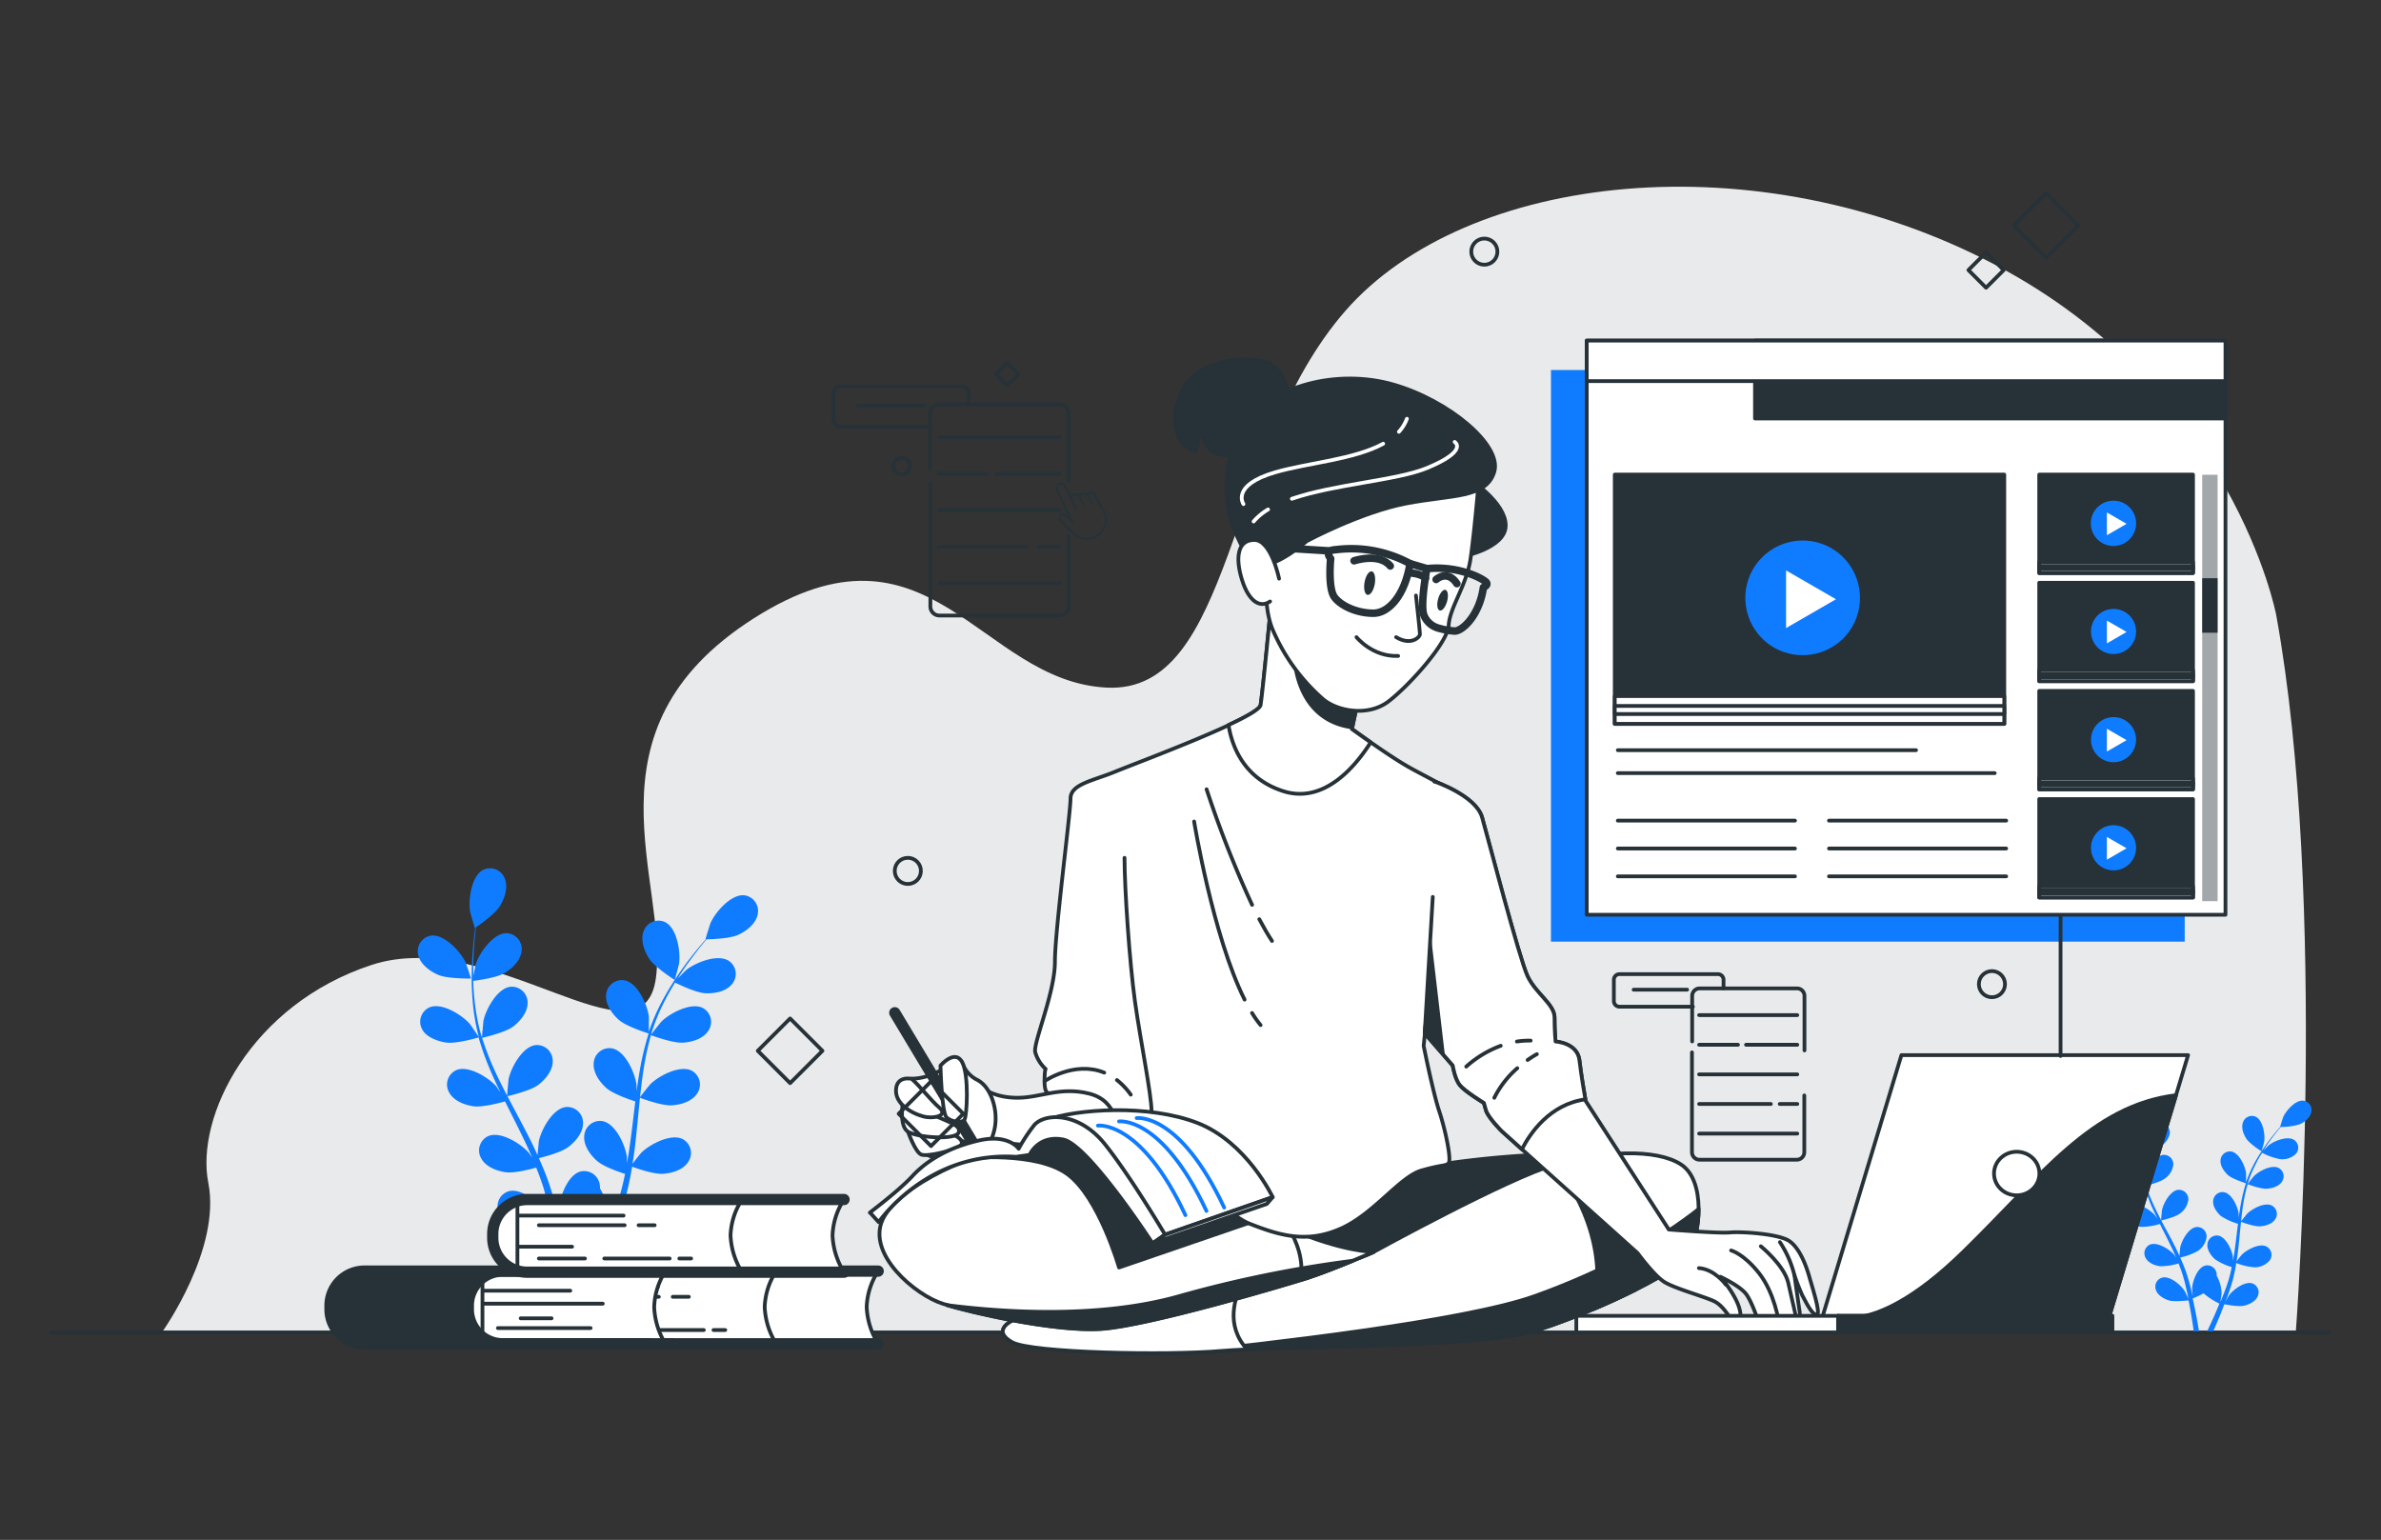 <svg id="Layer_1" data-name="Layer 1" xmlns="http://www.w3.org/2000/svg" viewBox="0 0 633.66 409.82"><rect x="0" y="0" width="633.66" height="409.82" fill="#333333" stroke="none"/><defs><style>.cls-1{fill:#e9eaeb;}.cls-10,.cls-11,.cls-12,.cls-2,.cls-8{fill:none;}.cls-11,.cls-2,.cls-5,.cls-6,.cls-8,.cls-9{stroke:#263238;}.cls-10,.cls-11,.cls-12,.cls-2,.cls-5,.cls-6,.cls-8,.cls-9{stroke-linecap:round;stroke-linejoin:round;}.cls-3{fill:#0f7cff;}.cls-4{fill:#f0ae00;}.cls-5,.cls-7{fill:#263238;}.cls-13,.cls-6,.cls-9{fill:#fff;}.cls-8,.cls-9{stroke-width:2px;}.cls-10{stroke:#fff;}.cls-11{stroke-width:3px;}.cls-12{stroke:#0f7cff;}.cls-14{fill:#a2a7a9;}</style></defs><title>drawing-bw-3-blue</title><path class="cls-1" d="M605.76,163.62S594.45,103.88,531,70.49s-140.84-24.6-173,12.3S328.43,184.71,294.52,183s-46.94-48.32-93.89-18.45-22.6,70.29-26.08,95.77-43.47-14.06-75.64-3.52-46.94,40.42-43.47,58-12.17,39.53-12.17,39.53H611S619.67,240.06,605.76,163.62Z"/><line class="cls-2" x1="13.69" y1="354.61" x2="619.97" y2="354.61"/><path class="cls-3" d="M116.58,259.43c2.55,1.11,8.77,1,8.78,1s-1.34-4.08-1.46-4.33c-1.36-2.85-5.68-7.57-9.2-7.1a4.21,4.21,0,0,0-3.37,5.26C111.92,256.67,114.41,258.48,116.58,259.43Z"/><path class="cls-3" d="M118.73,277.46c2.64.39,8.2-1.23,8.64-1.36a75.3,75.3,0,0,0,3.37,9.33c.76,1.77,1.59,3.53,2.44,5.28-.51-.74-1-1.4-1-1.49-2.07-2.39-7.49-5.8-10.75-4.42a4.21,4.21,0,0,0-1.86,6c1.2,2.19,4.09,3.28,6.43,3.62s7.14-.94,8.4-1.29l1,2c1.61,3.2,3.23,6.39,4.72,9.57.53,1.12,1,2.24,1.49,3.36-.45-.66-.84-1.21-.9-1.29-2.08-2.39-7.49-5.8-10.75-4.42a4.2,4.2,0,0,0-1.86,6c1.2,2.19,4.09,3.28,6.43,3.62s6.68-.81,8.17-1.23c.46,1.17.92,2.33,1.31,3.48.25.79.55,1.53.76,2.34s.44,1.58.65,2.36c.37,1.51.75,3.07,1.07,4.56.23,1,.43,2,.63,3-.51-1.12-1.56-3.3-1.66-3.47-1.69-2.68-6.52-6.87-10-6a4.19,4.19,0,0,0-2.74,5.61c.86,2.35,3.55,3.86,5.81,4.55,2.49.76,8,.07,8.69,0,.33,1.64.64,3.25.9,4.77.6,3.35,1,6.36,1.38,8.91h2.33c-.41-2.64-.94-5.77-1.64-9.3-.33-1.67-.71-3.45-1.13-5.28A46.85,46.85,0,0,0,153.9,324c1.82,2,6.47,4.27,7.07,4.56-.63,1.56-1.26,3.06-1.88,4.48-1.28,3-2.51,5.58-3.59,7.82H158c.93-2.06,1.95-4.41,3-7,.65-1.57,1.31-3.27,2-5,.67.14,6.13,1.24,8.68.67,2.3-.52,5.1-1.83,6.13-4.11a4.19,4.19,0,0,0-2.32-5.8c-3.36-1.13-8.49,2.69-10.37,5.24-.11.15-1.13,1.91-1.76,3,.27-.72.54-1.41.8-2.15.54-1.47,1-2.94,1.57-4.53.23-.77.46-1.55.7-2.34s.42-1.64.63-2.46c.46-1.92.83-3.89,1.16-5.88,1.28.47,5.85,2.06,8.23,1.89s5.32-1,6.68-3.13a4.2,4.2,0,0,0-1.41-6.09c-3.15-1.62-8.8,1.38-11.05,3.61-.14.14-1.57,1.92-2.34,2.92.19-1.2.39-2.39.54-3.61.43-3.52.77-7.09,1.11-10.66.11-1.09.23-2.17.34-3.26.46.17,5.86,2.18,8.51,2,2.36-.16,5.32-1,6.69-3.13a4.19,4.19,0,0,0-1.41-6.08c-3.16-1.63-8.81,1.37-11.05,3.6-.17.17-2.23,2.74-2.72,3.42.26-2.4.53-4.78.9-7.12a74.75,74.75,0,0,1,2-9.37c.21.08,5.84,2.2,8.56,2,2.36-.16,5.32-1,6.68-3.13a4.2,4.2,0,0,0-1.41-6.09c-3.15-1.62-8.8,1.38-11.05,3.61-.17.18-2.38,2.94-2.75,3.47.06-.17.09-.37.15-.54a53.39,53.39,0,0,1,3.71-8.87c.8-1.58,1.66-3,2.53-4.44,1,.5,5.64,2.75,8.1,2.84s5.4-.44,7-2.37a4.2,4.2,0,0,0-.73-6.21c-3-2-8.9.4-11.38,2.37-.13.11-1.38,1.35-2.28,2.27.4-.63.81-1.28,1.2-1.88,1.49-2.23,3-4.19,4.32-5.91.77-1,1.49-1.83,2.16-2.63,1.25,0,6.27-.18,8.46-1.21s4.59-2.88,5.11-5.33a4.2,4.2,0,0,0-3.51-5.17c-3.53-.38-7.72,4.46-9,7.35-.12.25-1.41,4.36-1.34,4.36h.07c-.67.76-1.37,1.58-2.13,2.49-1.38,1.69-2.92,3.62-4.46,5.83a76.36,76.36,0,0,0-4.62,7.37,54,54,0,0,0-3.95,8.9s0,.07,0,.11c0-1,0-3.95,0-4.17-.41-3.14-3-9-6.53-9.62a4.2,4.2,0,0,0-4.84,3.95c-.21,2.5,1.6,5,3.37,6.57,2,1.78,7.51,3.5,7.95,3.64a74.8,74.8,0,0,0-2.33,9.63c-.34,1.9-.62,3.82-.88,5.75,0-.9,0-1.7-.05-1.81-.41-3.14-3-9-6.53-9.62a4.2,4.2,0,0,0-4.84,4c-.2,2.49,1.61,5,3.37,6.57s6.47,3.16,7.71,3.56c-.09.74-.19,1.48-.27,2.22-.43,3.56-.84,7.11-1.35,10.59-.17,1.22-.4,2.42-.61,3.62,0-.8,0-1.47,0-1.57-.4-3.14-3-9-6.52-9.62a4.21,4.21,0,0,0-4.85,4c-.2,2.5,1.61,5,3.38,6.57s6,3,7.49,3.49c-.26,1.22-.52,2.44-.83,3.62-.22.79-.39,1.58-.66,2.36s-.5,1.57-.75,2.33c-.53,1.47-1.08,3-1.63,4.4-.38,1-.76,1.92-1.14,2.86.19-1.21.52-3.6.52-3.81a16.32,16.32,0,0,0-2.18-7.92,4.74,4.74,0,0,0-.06-.93,4.19,4.19,0,0,0-5.13-3.56c-3.43.91-5.61,6.93-5.77,10.09,0,.18.12,2.22.21,3.5-.17-.74-.33-1.47-.52-2.23-.36-1.52-.76-3-1.19-4.64-.23-.77-.47-1.55-.71-2.34s-.55-1.6-.82-2.4c-.68-1.86-1.46-3.7-2.28-5.54,1.32-.32,6-1.52,7.9-3s3.87-3.8,3.85-6.3a4.19,4.19,0,0,0-4.53-4.3c-3.53.38-6.59,6-7.23,9.1,0,.19-.25,2.47-.34,3.72-.5-1.1-1-2.2-1.54-3.3-1.58-3.18-3.27-6.34-4.95-9.5l-1.52-2.91c.47-.11,6.09-1.41,8.2-3,1.87-1.43,3.87-3.79,3.85-6.3a4.2,4.2,0,0,0-4.54-4.29c-3.52.38-6.58,6-7.22,9.1,0,.23-.35,3.51-.38,4.35-1.11-2.14-2.2-4.28-3.19-6.44a75.77,75.77,0,0,1-3.46-8.94c.22-.05,6.09-1.38,8.25-3,1.88-1.44,3.87-3.79,3.85-6.3a4.21,4.21,0,0,0-4.54-4.3c-3.52.39-6.58,6-7.22,9.11,0,.24-.37,3.77-.38,4.41,0-.18-.13-.36-.18-.53a54.34,54.34,0,0,1-1.8-9.44c-.2-1.76-.29-3.46-.34-5.11,1.12-.14,6.22-.82,8.33-2.09s4.26-3.35,4.52-5.84a4.2,4.2,0,0,0-4-4.77c-3.55,0-7.21,5.24-8.19,8.25,0,.17-.41,1.89-.65,3.15,0-.74,0-1.51,0-2.23,0-2.68.17-5.14.34-7.31.11-1.24.23-2.35.35-3.39,1-.71,5.13-3.6,6.39-5.67s2.24-4.94,1.32-7.27a4.19,4.19,0,0,0-5.78-2.37c-3.15,1.63-4,8-3.46,11.09,0,.27,1.24,4.41,1.29,4.38l.06,0c-.14,1-.27,2.07-.4,3.25-.21,2.17-.44,4.63-.5,7.32a74.12,74.12,0,0,0,.21,8.7,54.38,54.38,0,0,0,1.61,9.6l0,.11c-.55-.88-2.2-3.27-2.34-3.44-2.08-2.4-7.49-5.81-10.75-4.42a4.19,4.19,0,0,0-1.86,6C113.5,276,116.39,277.12,118.73,277.46Z"/><path class="cls-3" d="M179.56,260.8c.05,0,1.13-4.14,1.17-4.41.43-3.14-.57-9.46-3.76-11a4.19,4.19,0,0,0-5.71,2.53c-.86,2.35.23,5.24,1.51,7.22C174.28,257.47,179.55,260.79,179.56,260.8Z"/><path class="cls-4" d="M564.22,305.6c1.52.67,5.24.58,5.24.58s-.8-2.43-.87-2.58c-.81-1.71-3.4-4.53-5.5-4.25a2.51,2.51,0,0,0-2,3.15C561.42,304,562.92,305,564.22,305.6Z"/><path class="cls-3" d="M565.5,316.39c1.58.23,4.9-.74,5.17-.81a43.86,43.86,0,0,0,2,5.57c.46,1.06,1,2.11,1.46,3.16l-.62-.89c-1.24-1.43-4.48-3.47-6.43-2.64a2.51,2.51,0,0,0-1.11,3.57,5.24,5.24,0,0,0,3.85,2.16,16.61,16.61,0,0,0,5-.77l.59,1.2c1,1.92,1.93,3.83,2.83,5.73.31.67.6,1.34.88,2-.27-.4-.5-.73-.54-.77-1.24-1.44-4.47-3.48-6.43-2.65a2.52,2.52,0,0,0-1.11,3.57c.72,1.31,2.45,2,3.85,2.17a16.22,16.22,0,0,0,4.89-.74c.27.7.55,1.39.78,2.08.15.47.33.92.45,1.4s.27.95.4,1.41c.21.91.44,1.84.63,2.73.14.62.26,1.21.38,1.81-.31-.67-.93-2-1-2.08-1-1.6-3.9-4.11-6-3.58a2.51,2.51,0,0,0-1.64,3.35c.51,1.41,2.12,2.31,3.47,2.73s4.79,0,5.2,0c.2,1,.39,2,.54,2.86.36,2,.62,3.8.83,5.32h1.39c-.24-1.57-.56-3.45-1-5.55-.2-1-.43-2.07-.67-3.16a28.58,28.58,0,0,0,2.9-1.37,18.31,18.31,0,0,0,4.22,2.73c-.37.93-.75,1.83-1.12,2.68-.77,1.77-1.5,3.34-2.15,4.67H589c.55-1.23,1.16-2.63,1.8-4.18.39-.95.78-2,1.18-3,.4.08,3.66.74,5.19.4,1.37-.31,3.05-1.09,3.66-2.46a2.51,2.51,0,0,0-1.38-3.47c-2-.67-5.08,1.61-6.21,3.14-.06.09-.67,1.14-1,1.82l.48-1.29c.32-.88.62-1.76.94-2.71l.42-1.4c.15-.47.25-1,.38-1.47.27-1.15.49-2.33.69-3.52a16.36,16.36,0,0,0,4.92,1.14,5.25,5.25,0,0,0,4-1.88,2.51,2.51,0,0,0-.85-3.64c-1.88-1-5.26.82-6.6,2.16-.09.08-.94,1.15-1.4,1.75.11-.72.23-1.44.32-2.16.26-2.11.46-4.25.66-6.38l.21-1.95c.27.1,3.5,1.3,5.08,1.19,1.42-.1,3.19-.61,4-1.87a2.51,2.51,0,0,0-.84-3.64c-1.89-1-5.27.82-6.61,2.16-.1.1-1.33,1.64-1.62,2,.15-1.43.31-2.86.53-4.26a43.07,43.07,0,0,1,1.23-5.6c.12.05,3.49,1.32,5.11,1.2,1.41-.1,3.19-.61,4-1.87a2.51,2.51,0,0,0-.84-3.64c-1.89-1-5.27.82-6.61,2.16-.1.1-1.43,1.76-1.64,2.07,0-.1.05-.22.08-.32a32.17,32.17,0,0,1,2.22-5.3c.48-1,1-1.82,1.51-2.66a17.13,17.13,0,0,0,4.85,1.7A5.23,5.23,0,0,0,611,307.1a2.5,2.5,0,0,0-.44-3.71c-1.77-1.18-5.32.23-6.8,1.42-.08.06-.83.8-1.37,1.35.24-.37.48-.77.72-1.12.89-1.34,1.78-2.51,2.59-3.54.46-.58.88-1.09,1.29-1.57a17.22,17.22,0,0,0,5.06-.72c1.28-.61,2.74-1.73,3.05-3.19a2.5,2.5,0,0,0-2.1-3.09c-2.11-.23-4.61,2.66-5.38,4.39-.07.15-.84,2.61-.8,2.61h0c-.4.45-.82.94-1.27,1.49-.83,1-1.75,2.16-2.67,3.49a45.26,45.26,0,0,0-2.77,4.4,33.55,33.55,0,0,0-2.36,5.32s0,.05,0,.07c0-.62,0-2.36,0-2.49-.25-1.88-1.82-5.37-3.91-5.75a2.51,2.51,0,0,0-2.89,2.36c-.12,1.49,1,3,2,3.93s4.5,2.09,4.76,2.17a45.7,45.7,0,0,0-1.4,5.76c-.2,1.14-.37,2.29-.52,3.44,0-.54,0-1,0-1.08-.24-1.88-1.82-5.37-3.9-5.75a2.5,2.5,0,0,0-2.9,2.36c-.12,1.49,1,3,2,3.93a16.59,16.59,0,0,0,4.61,2.12c-.05.45-.11.89-.17,1.33-.25,2.13-.5,4.26-.8,6.34-.11.73-.24,1.44-.37,2.16,0-.47,0-.88,0-.94-.25-1.88-1.82-5.36-3.91-5.75a2.51,2.51,0,0,0-2.89,2.36c-.13,1.49,1,3,2,3.93a16.24,16.24,0,0,0,4.48,2.09c-.15.73-.31,1.46-.49,2.16-.14.48-.23.95-.4,1.42l-.45,1.39c-.32.88-.64,1.78-1,2.63-.23.59-.45,1.15-.68,1.71.11-.73.31-2.15.31-2.28a9.76,9.76,0,0,0-1.31-4.74,2.54,2.54,0,0,0,0-.55,2.5,2.5,0,0,0-3.07-2.13c-2.05.54-3.35,4.14-3.45,6,0,.11.07,1.33.13,2.1-.11-.45-.2-.88-.31-1.34-.22-.9-.46-1.8-.71-2.77-.14-.46-.29-.93-.43-1.4s-.33-1-.49-1.44c-.41-1.11-.87-2.21-1.37-3.31a16.6,16.6,0,0,0,4.73-1.77,5.25,5.25,0,0,0,2.3-3.77,2.5,2.5,0,0,0-2.71-2.57c-2.11.23-3.94,3.59-4.32,5.44,0,.12-.15,1.48-.2,2.23-.3-.66-.6-1.32-.93-2-.94-1.9-1.95-3.79-3-5.68-.3-.58-.6-1.16-.91-1.74.29-.07,3.64-.84,4.91-1.81a5.25,5.25,0,0,0,2.3-3.77,2.5,2.5,0,0,0-2.71-2.57c-2.11.23-3.94,3.59-4.32,5.44,0,.14-.21,2.1-.23,2.6-.66-1.27-1.31-2.56-1.9-3.84a43.6,43.6,0,0,1-2.07-5.35c.13,0,3.63-.83,4.93-1.82a5.25,5.25,0,0,0,2.3-3.77,2.51,2.51,0,0,0-2.71-2.57c-2.11.23-3.94,3.59-4.32,5.45,0,.14-.22,2.25-.23,2.63,0-.1-.08-.21-.11-.31a32,32,0,0,1-1.07-5.65c-.12-1-.18-2.07-.21-3,.67-.09,3.72-.49,5-1.26a5.24,5.24,0,0,0,2.71-3.49,2.51,2.51,0,0,0-2.42-2.85c-2.12,0-4.31,3.13-4.89,4.93,0,.1-.24,1.13-.39,1.89,0-.45,0-.91,0-1.33,0-1.61.11-3.08.21-4.38.06-.74.13-1.4.2-2a16.68,16.68,0,0,0,3.83-3.39c.73-1.21,1.34-2.95.79-4.34a2.51,2.51,0,0,0-3.46-1.42c-1.88,1-2.38,4.76-2.07,6.63,0,.16.74,2.64.77,2.62l0,0c-.08.6-.17,1.25-.24,2-.13,1.3-.26,2.77-.3,4.38a46.32,46.32,0,0,0,.12,5.2,32.65,32.65,0,0,0,1,5.74.14.14,0,0,0,0,.07c-.34-.52-1.32-2-1.41-2.06-1.24-1.43-4.47-3.47-6.43-2.64a2.51,2.51,0,0,0-1.11,3.56C562.37,315.53,564.1,316.18,565.5,316.39Z"/><path class="cls-3" d="M601.88,306.42s.68-2.47.7-2.64c.26-1.87-.34-5.65-2.25-6.57a2.5,2.5,0,0,0-3.41,1.51c-.52,1.41.13,3.13.9,4.32C598.72,304.44,601.88,306.42,601.88,306.42Z"/><path class="cls-5" d="M385.51,309.57a256.72,256.72,0,0,1,30.17-2.47c15.6-.25,20.71.77,24.55,2s7.26,12,2.23,22.26S419.77,350.07,395.73,348s-41.17-6.9-50.38-13.81-1-10.74,9.21-16.37S378.62,309.22,385.51,309.57Z"/><path class="cls-6" d="M365.56,333.19s35.8-19.69,48.33-23.27,26.85-4.35,33.5,0,5.11,18.41,2.05,23.78-27.88,16.62-41.69,20.71-67.77,3.84-82.6,5.12-50.64.51-55.75-2.3-2-5.89,5.37-7.68,32-1.79,43.47-5.11S357.12,337.53,365.56,333.19Z"/><path class="cls-5" d="M449.44,333.7c1.49-2.62,2.62-7.3,2.62-11.92-9.27,7.35-23.71,16.05-43.67,23.18-18.93,6.76-72.53,12.81-94.69,15.1,4.4-.09,8.38-.27,11.45-.53,14.83-1.28,68.79-1,82.6-5.12S446.37,339.07,449.44,333.7Z"/><path class="cls-5" d="M424.13,348.37c3.8-1.61,7.59-3.36,11.06-5.1.76-3.76,1.66-14.81-6.43-36.11a77.87,77.87,0,0,0-14.87,2.76S429.05,327.26,424.13,348.37Z"/><path class="cls-6" d="M330.55,341.64c-4.81,1-9.15,1.89-12.31,2.8-11.5,3.32-36.05,3.32-43.47,5.11s-10.49,4.86-5.37,7.68,40.92,3.58,55.75,2.3c1.75-.15,4.05-.28,6.76-.4C326,352.7,328.69,345.19,330.55,341.64Z"/><path class="cls-6" d="M307.25,301s-23.27,2.82-35,3.84-33,10.49-37.33,19.69S243.57,344.7,251,347s29.66,7.41,41.94,6.65,48.59-11.51,55-13.56,17.65-6.9,17.65-6.9-10.75,0-28.9-9.21S315.69,305.31,307.25,301Z"/><path class="cls-5" d="M257.29,308.27s18.35-1.91,26.76,4.21,13.76,24.85,13.76,24.85L336.66,324s-2.91-3.09-10.18-11.89S297.81,298.33,285.19,301,257.29,308.27,257.29,308.27Z"/><path class="cls-6" d="M346.07,340.67l1.84-.58c6.39-2,17.65-6.9,17.65-6.9s-8.25,0-22.51-6.2C345.08,330.41,347.11,335.4,346.07,340.67Z"/><path class="cls-5" d="M359.91,335.55A318.81,318.81,0,0,0,313.67,345c-22.11,6.25-48.77,4-61.69,2.34,8.24,2.41,29.18,7.08,41,6.35,12.27-.77,48.59-11.51,55-13.56C351.34,339,356.17,337.09,359.91,335.55Z"/><path class="cls-6" d="M384.13,226.64l-5.25,51.69s2.49,12.44,4.15,17.42,3.31,13,2.48,13.82-1.38.28-7.18,1.93S365.61,323.11,356.77,327s-16,1.94-24.33-1.38-23.77-23.49-27.09-24.05-13.26-2.21-17.41-3.59-9.12-7.19-9.12-7.19-.83,0-.83-3,.28-3.31.28-3.31A9.59,9.59,0,0,1,275.5,280c-.55-2.48,5.25-15.75,5.25-24.05s4.15-39.52,4.15-43.39,5.8-4.7,11.88-7.19,38.15-14.37,38.7-17.69,2.77-26.54,2.77-26.54,17.2,18.4,19.35,19.91a18.29,18.29,0,0,1,4.14,3.87L359.81,194s8.29,6.08,13.82,9.4,13,6.35,13.27,8.56"/><path class="cls-2" d="M297.25,287.44a18.69,18.69,0,0,1,3.68,3.89"/><path class="cls-2" d="M278,287.73s7.94-5.51,15.88-2.26"/><path class="cls-6" d="M364.78,197.58c-2.83-2-5-3.55-5-3.55l1.93-9.12A18.29,18.29,0,0,0,357.6,181c-2.15-1.51-19.35-19.91-19.35-19.91s-2.21,23.22-2.77,26.54c-.18,1.08-3.68,3.06-8.53,5.32.85,5.34,3.88,14.23,14.61,17.62S360.58,204.19,364.78,197.58Z"/><path class="cls-7" d="M359.89,194.09l-.08-.06,1.93-9.12A18.29,18.29,0,0,0,357.6,181c-1.22-.86-7.3-7.16-12.32-12.44L344,174.65S344,192,359.89,194.09Z"/><path class="cls-5" d="M342.51,104.11s-.79-6.6-6.07-7.92-17.42-.53-21.65,7.39-1.05,14,.53,15a18.2,18.2,0,0,0,2.91,1.58l1.32-6.6s.52,5.81,4.22,7.13,11.35,0,11.35,0S341.72,116,342.51,104.11Z"/><path class="cls-5" d="M391.32,127.69s9.4,6.08,9.4,12.16-11.61,8.29-11.61,8.29Z"/><path class="cls-6" d="M393.46,128.92s-1.06,12.67-2.11,19.8-5.54,12.93-5.81,17.69-10.82,16.36-16.1,20.32-13.2,2.64-17.16-.52a51.3,51.3,0,0,1-13.73-19c-3.16-8.18-.79-20.06,0-23.76s20.59-18.21,35.64-18.21S393.46,128.92,393.46,128.92Z"/><path class="cls-2" d="M376.83,158.49s1.06,9.5,1.06,10.29-2.38,3.17-6.34.79"/><path class="cls-2" d="M361,169.57s4.22,5.28,11.09,5"/><path class="cls-8" d="M375.25,150a32.73,32.73,0,0,0-19.8-3.7s-3.17,0-1.32,2.38c0,0-.79,7.92,1.05,10.3s6.08,4.22,10.3,4.22S373.93,158.22,375.25,150Z"/><line class="cls-9" x1="353.86" y1="146.61" x2="336.71" y2="145.55"/><path class="cls-8" d="M375.25,150l4.48,1.32s-1.84,9.77-.79,12.41h0a5.81,5.81,0,0,0,3.95,3.46,21,21,0,0,0,4.24.76c2.11,0,6.59-4.22,7.65-11.61,0,0,1.32-.53.79-1.32s-6.91-4.49-15.62-3.7"/><path class="cls-8" d="M375,152.42s3.37.22,4.37,1.49"/><path class="cls-7" d="M365.87,155.43c-.31,1.73-1.16,3-1.92,2.89s-1.11-1.64-.8-3.37,1.16-3,1.91-2.89S366.17,153.7,365.87,155.43Z"/><ellipse class="cls-7" cx="383.92" cy="159.74" rx="2.85" ry="1.24" transform="translate(127.28 486.91) rotate(-74.48)"/><path class="cls-8" d="M360.36,149.25S367,147,370,150.63"/><path class="cls-8" d="M382.2,154.22s3-2.76,5.53,1.11"/><path class="cls-5" d="M347.79,144s14.26-7.66,26.4-10,21.38-1.32,23.49-8.45-12.14-19-26.92-23.23-32.47.26-39.6,10.82-4.75,23.23-2.64,28,3.7,8.45,7.66,9S347.79,144,347.79,144Z"/><path class="cls-10" d="M337.47,135.59a15.47,15.47,0,0,0-3.84,3.19"/><path class="cls-10" d="M387.13,117.61s3.84,2.31-7.32,6.93c-8.1,3.35-24.52,4.27-36,8.2"/><path class="cls-10" d="M372.3,114.91a10.62,10.62,0,0,0,2.12-3.46"/><path class="cls-10" d="M330.93,134.16s-3.46-5,8.47-8.47c8.61-2.5,21-3.39,28.71-7.6"/><path class="cls-6" d="M340.4,154s-2.09-10.3-6.59-10.3-5.09,4.76-3.29,10.56,4.79,7.66,7.49,5.81"/><path class="cls-2" d="M305.35,301.55s1.11-1.38,1.11-5.8-3-19.07-4.42-29.3-2.77-29.85-2.77-38.15"/><path class="cls-2" d="M333.21,269.6a27.83,27.83,0,0,0,2.27,3.21"/><path class="cls-2" d="M317.79,218.63s5,30.55,13.44,47.41"/><path class="cls-2" d="M335.14,244.63c1.12,2.11,2.25,4.08,3.38,5.79"/><path class="cls-2" d="M321.11,210.06a286.41,286.41,0,0,0,12.11,30.75"/><path class="cls-6" d="M261.68,289.67s3,2.49,9.12,2.49,11.34-3.05,19.07-1.11,7.74,9.67,6.91,11.89-8.29,3.59-15.2,2.76-21-2.21-21-2.21S262.79,295.47,261.68,289.67Z"/><path class="cls-6" d="M256,282.64a8.09,8.09,0,0,0,4.16,4.8c3.52,1.92,4.8,7,4.8,9.91a13.14,13.14,0,0,1-.64,4.48s-1,3.84-4.16,4.48-5.12,2.56-8.95-1.28S242,289,242,289l.64-1.92a14.8,14.8,0,0,0,5.76-1.28C250.93,284.56,256,282.64,256,282.64Z"/><line class="cls-11" x1="238.13" y1="269.53" x2="260.2" y2="306.31"/><path class="cls-6" d="M244.85,306a10.45,10.45,0,0,0,7,2.56c4.47,0,8.95-2.88,6.71-3.84s-3.84-1.92-5.44-1.28S244.85,306,244.85,306Z"/><path class="cls-6" d="M241.65,301.19s1.92,5.44,3.52,6.08,8.31-1,10.23-2.24-1.28-3.52-4.15-3.52S241.65,301.19,241.65,301.19Z"/><path class="cls-6" d="M240.37,292.88s-1.28,6.71,1.28,8.31,12.47,2.24,13.43.32-2.56-2.88-6.07-4.48S240.37,292.88,240.37,292.88Z"/><path class="cls-6" d="M250.29,283.6s.32,12.48,1.6,13.75,4.15,1.6,4.79.64,1.28-11.83-.64-15.35S250.29,283.6,250.29,283.6Z"/><path class="cls-6" d="M242.61,287.12s-4.16-1-4.16,3.2,5.76,6.71,8.32,7,5.44-.64,3.2-2.55S244.53,288.72,242.61,287.12Z"/><path class="cls-5" d="M274,307.36l17.9-2.56s-2.3-3.32-8.18-3.32-9.46,2.81-10.23,3.83S274,307.36,274,307.36Z"/><path class="cls-6" d="M310.06,328.58l28.64-10s-6.9-14.58-19.94-19.69-32.39-3.8-40.58-.73l3,3.29s5.89.25,12.28,7.67,12.79,19.18,12.79,19.18Z"/><path class="cls-12" d="M292.19,299.57s11.37-1.62,23.29,23.83"/><path class="cls-12" d="M297.8,298.45s11.37-1.62,23.28,23.83"/><path class="cls-12" d="M302.5,297.56s11.38-1.63,23.29,23.82"/><path class="cls-6" d="M233.85,325.26s12.79-18.92,36.57-17.39l3.58-.51s2.3-5.37,8.95-4.09,23.79,27.62,23.79,27.62l3.32-2.31s-9.05-15.33-15.95-24-15.93-8.4-18.82-5.21a44.76,44.76,0,0,0-4.19,6.35s-2.66-4-10.53-2.21c-9.66,2.21-15,6.51-17.74,9.48-4,4.32-12.06,10.19-11.28,9.73Z"/><polygon class="cls-6" points="306.74 330.89 337.17 320.4 338.7 318.61 310.06 328.58 306.74 330.89"/><path class="cls-6" d="M381.79,208s11,3.79,12.64,9.59,9.88,37.54,12.09,42.23,7.19,7.47,7.19,11.06.27,6.36.27,6.36,5.81.28,6.36,5S422,293,422,293l22.12,34.22s13.19,1.06,16.23.79,12.08.3,15.38,2c1.28.67,3.83,2.87,5.82,9.9,1,3.5,3.2,10.27,1.81,10s-3.08-4.13-3.63-5a55.56,55.56,0,0,1-2.17-5.55s1.11,8,1.38,9.68a6.14,6.14,0,0,1-.55,3.31l-.12,0a6.72,6.72,0,0,1-4.27.26l-1.14-.31h0a4.56,4.56,0,0,1-3.47.37l-1.23-.37s-1.79-5.67-3.45-7.89-6.87-4.61-6.87-4.61,5.62,6.42,5.35,10.57c-.12,1.68.27,3-1.11,2.21s-3-5-6.08-6.36-10.23-3.31-13-5-7.19-7.74-7.19-7.74L399.61,301s-3.59-3.59-4.15-5.53l-.55-1.93s-5-3-6.36-4.7-1.93-5.25-1.93-5.25L379.16,275l5-47.27"/><path class="cls-6" d="M381.31,238.7,379.16,275l7.46,8.57s.55,3.59,1.93,5.25,6.36,4.7,6.36,4.7l.55,1.93c.56,1.94,4.15,5.53,4.15,5.53l5.42,4.88c2.2-4.29,7.44-12,16.9-13.28-.25-1.39-1.12-6.39-1.59-10.4-.55-4.69-6.36-5-6.36-5s-.27-2.77-.27-6.36-5-6.36-7.19-11.06-10.43-36.42-12.09-42.23S381.79,208,381.79,208"/><polygon class="cls-7" points="380.88 249.68 384.52 280.75 379.16 275.02 380.88 249.68"/><path class="cls-2" d="M406.55,282.1a28.82,28.82,0,0,1,2.46-1.55"/><path class="cls-2" d="M397.68,292.16a25.7,25.7,0,0,1,6.12-7.87"/><path class="cls-2" d="M403.7,277.19a20.74,20.74,0,0,1,3.65-.24"/><path class="cls-2" d="M390.21,283.86a28.87,28.87,0,0,1,9.18-5.54"/><path class="cls-2" d="M459.32,341.91s-3-4.15-7.19-4.42"/><path class="cls-2" d="M460.7,332.79s3.32.83,7.46,6.08,5.25,13,5.25,13"/><path class="cls-2" d="M468.61,331.68s6.19,5,7.29,9.68,2.49,11.05,2.49,11.05"/><path class="cls-2" d="M477.56,339.42a27.88,27.88,0,0,0-3.87-8.84"/><polygon class="cls-6" points="561.31 350.47 485.02 350.47 506.03 280.81 582.32 280.81 561.31 350.47"/><path class="cls-5" d="M561.31,350.47l17.8-59c-22.53,2.78-35.78,21.34-56.62,41.69-13.11,12.81-22.22,16.49-27.56,17.33Z"/><ellipse class="cls-6" cx="536.71" cy="312.32" rx="6.04" ry="5.8"/><rect class="cls-6" x="419.51" y="350.19" width="142.63" height="4.42"/><rect class="cls-5" x="489.17" y="350.19" width="72.97" height="4.42"/><path class="cls-6" d="M233.71,338.29H176.54a9.17,9.17,0,0,0-9.17,9.17v1a9.17,9.17,0,0,0,9.17,9.17h57.17a20,20,0,0,1-3.06-9.8A18.57,18.57,0,0,1,233.71,338.29Z"/><path class="cls-6" d="M206.57,338.29H149.4a9.17,9.17,0,0,0-9.17,9.17v1a9.17,9.17,0,0,0,9.17,9.17h57.17a20,20,0,0,1-3.06-9.8A18.57,18.57,0,0,1,206.57,338.29Z"/><path class="cls-6" d="M140.23,347.46v1a9.17,9.17,0,0,0,5.3,8.31l1.26.05V339.7l-.74-.77A9.16,9.16,0,0,0,140.23,347.46Z"/><path class="cls-11" d="M233.71,338.29H149.4a9.17,9.17,0,0,0-9.17,9.17v1a9.17,9.17,0,0,0,9.17,9.17h84.31"/><line class="cls-2" x1="147.08" y1="342.56" x2="175.04" y2="342.56"/><line class="cls-2" x1="179.04" y1="345.13" x2="183.32" y2="345.13"/><line class="cls-2" x1="152.5" y1="345.13" x2="175.33" y2="345.13"/><line class="cls-2" x1="147.08" y1="350.83" x2="161.35" y2="350.83"/><line class="cls-2" x1="189.88" y1="353.97" x2="193.02" y2="353.97"/><line class="cls-2" x1="169.91" y1="353.97" x2="187.31" y2="353.97"/><line class="cls-2" x1="152.5" y1="353.97" x2="164.77" y2="353.97"/><path class="cls-6" d="M177.1,338.29H97a9.18,9.18,0,0,0-9.17,9.17v1A9.18,9.18,0,0,0,97,357.64H177.1a20.06,20.06,0,0,1-3-9.8A18.61,18.61,0,0,1,177.1,338.29Z"/><line class="cls-2" x1="128.4" y1="341.33" x2="128.4" y2="355.18"/><line class="cls-2" x1="128.83" y1="343.5" x2="151.77" y2="343.5"/><line class="cls-2" x1="128.83" y1="346.96" x2="160.42" y2="346.96"/><line class="cls-2" x1="138.57" y1="350.85" x2="146.79" y2="350.85"/><line class="cls-2" x1="157.18" y1="353.45" x2="132.51" y2="353.45"/><path class="cls-5" d="M124.41,348.47v-1a9.18,9.18,0,0,1,9.18-9.17H97a9.18,9.18,0,0,0-9.17,9.17v1A9.18,9.18,0,0,0,97,357.64h36.57A9.18,9.18,0,0,1,124.41,348.47Z"/><path class="cls-11" d="M172.89,338.29H97a9.18,9.18,0,0,0-9.17,9.17v1A9.18,9.18,0,0,0,97,357.64h75.87"/><path class="cls-11" d="M178.81,338.29h-45a9.18,9.18,0,0,0-9.17,9.17v1a9.18,9.18,0,0,0,9.17,9.17h45"/><path class="cls-6" d="M224.62,319.24H167.45a9.17,9.17,0,0,0-9.17,9.17v1a9.16,9.16,0,0,0,9.17,9.17h57.17a20,20,0,0,1-3.06-9.8A18.57,18.57,0,0,1,224.62,319.24Z"/><path class="cls-6" d="M197.48,319.24H140.31a9.17,9.17,0,0,0-9.17,9.17v1a9.16,9.16,0,0,0,9.17,9.17h57.17a20,20,0,0,1-3.06-9.8A18.57,18.57,0,0,1,197.48,319.24Z"/><path class="cls-6" d="M131.14,328.41v1a9.17,9.17,0,0,0,5.3,8.31l1.26,0V320.66l-.74-.78A9.16,9.16,0,0,0,131.14,328.41Z"/><path class="cls-11" d="M224.62,319.24H140.31a9.17,9.17,0,0,0-9.17,9.17v1a9.16,9.16,0,0,0,9.17,9.17h84.31"/><line class="cls-2" x1="137.99" y1="323.51" x2="165.95" y2="323.51"/><line class="cls-2" x1="169.95" y1="326.08" x2="174.23" y2="326.08"/><line class="cls-2" x1="143.41" y1="326.08" x2="166.24" y2="326.08"/><line class="cls-2" x1="137.99" y1="331.79" x2="152.25" y2="331.79"/><line class="cls-2" x1="180.79" y1="334.93" x2="183.93" y2="334.93"/><line class="cls-2" x1="160.82" y1="334.93" x2="178.22" y2="334.93"/><line class="cls-2" x1="143.41" y1="334.93" x2="155.68" y2="334.93"/><path class="cls-2" d="M450.53,267.92H431a1.5,1.5,0,0,1-1.5-1.5v-5.68a1.5,1.5,0,0,1,1.5-1.49h26.19a1.5,1.5,0,0,1,1.5,1.49V263"/><path class="cls-2" d="M450.34,277.16V265a2,2,0,0,1,2-1.95h25.94a2,2,0,0,1,1.95,1.95v14.55"/><path class="cls-2" d="M480.18,291.54v15.15a2,2,0,0,1-1.95,1.95H452.29a2,2,0,0,1-2-1.95V280.08"/><line class="cls-2" x1="452.19" y1="270.16" x2="478.32" y2="270.16"/><line class="cls-2" x1="464.67" y1="278.05" x2="478.32" y2="278.05"/><line class="cls-2" x1="452.19" y1="278.05" x2="462.54" y2="278.05"/><line class="cls-2" x1="452.19" y1="285.93" x2="478.32" y2="285.93"/><line class="cls-2" x1="473.64" y1="293.81" x2="478.32" y2="293.81"/><line class="cls-2" x1="452.19" y1="293.81" x2="471.28" y2="293.81"/><line class="cls-2" x1="452.19" y1="301.69" x2="478.32" y2="301.69"/><line class="cls-2" x1="434.76" y1="263.39" x2="449" y2="263.39"/><path class="cls-2" d="M247.79,113.55H223.66a1.85,1.85,0,0,1-1.85-1.85v-7a1.85,1.85,0,0,1,1.85-1.85H256a1.85,1.85,0,0,1,1.85,1.85v2.75"/><path class="cls-2" d="M247.56,125V110a2.41,2.41,0,0,1,2.4-2.4h32a2.4,2.4,0,0,1,2.4,2.4v18"/><path class="cls-2" d="M284.39,142.7v18.71a2.39,2.39,0,0,1-2.4,2.4H250a2.4,2.4,0,0,1-2.4-2.4V128.55"/><line class="cls-2" x1="249.84" y1="116.32" x2="282.1" y2="116.32"/><line class="cls-2" x1="265.25" y1="126.05" x2="282.1" y2="126.05"/><line class="cls-2" x1="249.84" y1="126.05" x2="262.62" y2="126.05"/><line class="cls-2" x1="249.84" y1="135.78" x2="282.1" y2="135.78"/><line class="cls-2" x1="276.32" y1="145.51" x2="282.1" y2="145.51"/><line class="cls-2" x1="249.84" y1="145.51" x2="273.41" y2="145.51"/><line class="cls-2" x1="249.84" y1="155.24" x2="282.1" y2="155.24"/><line class="cls-2" x1="228.33" y1="107.95" x2="245.91" y2="107.95"/><path class="cls-7" d="M289.19,143.67a5.34,5.34,0,0,1-3.71-1.5L282,138.76a1.24,1.24,0,0,1-.17-1.54,1.22,1.22,0,0,1,.89-.58,1.25,1.25,0,0,1,1,.33l.68.64L281,130.49a1.44,1.44,0,0,1,0-1.15,1.47,1.47,0,0,1,2.7-.11l1.3,2.52a1.55,1.55,0,0,1,.93-.54,2,2,0,0,1,1.36.4,1.47,1.47,0,0,1,1-.58,1.88,1.88,0,0,1,1.15.27,1,1,0,0,1,1-.6,1.41,1.41,0,0,1,1.13.73l2.44,4.49a5.34,5.34,0,0,1-4.75,7.75Zm-6.27-6.48h-.09a.72.72,0,0,0-.49.32.68.68,0,0,0,.09.85l3.44,3.41a4.77,4.77,0,0,0,7.57-5.59L291,131.7a.85.85,0,0,0-.67-.45c-.22,0-.47,0-.55.55l-.08.51-.38-.35a1.52,1.52,0,0,0-1.05-.38,1.1,1.1,0,0,0-.75.57l-.18.29-.25-.23a1.62,1.62,0,0,0-1.14-.45,1.18,1.18,0,0,0-.81.67l-.27.46-1.73-3.42A.92.92,0,0,0,282,129a.94.94,0,0,0-.5.52,1,1,0,0,0,0,.71l4.7,9.75-2.8-2.63A.69.69,0,0,0,282.92,137.19Z"/><path class="cls-7" d="M286.18,135.58a.27.27,0,0,1-.25-.17l-1.28-3a.28.28,0,0,1,.15-.36.27.27,0,0,1,.36.14l1.28,3a.28.28,0,0,1-.15.36A.2.2,0,0,1,286.18,135.58Z"/><path class="cls-7" d="M288.41,134.92a.3.3,0,0,1-.26-.17L287,132.11a.28.28,0,0,1,.15-.36.27.27,0,0,1,.36.15l1.11,2.63a.28.28,0,0,1-.15.37Z"/><path class="cls-7" d="M290.59,134.34a.28.28,0,0,1-.25-.16l-1.07-2.31a.26.26,0,0,1,.13-.36.27.27,0,0,1,.37.13l1.07,2.31a.27.27,0,0,1-.13.37Z"/><rect class="cls-2" x="265.94" y="97.44" width="4.24" height="4.24" transform="translate(8.11 218.71) rotate(-45)"/><path class="cls-2" d="M242.18,124a2.22,2.22,0,1,0-2.22,2.23A2.22,2.22,0,0,0,242.18,124Z"/><rect class="cls-2" x="538.47" y="53.93" width="12.17" height="12.17" transform="translate(117.06 402.64) rotate(-45)"/><rect class="cls-2" x="241.69" y="290.33" width="12.17" height="12.17" transform="translate(-137.03 262.02) rotate(-45)"/><rect class="cls-2" x="204.19" y="273.57" width="12.17" height="12.17" transform="translate(-136.16 230.6) rotate(-45)"/><rect class="cls-2" x="525.24" y="68.56" width="6.64" height="6.64" transform="translate(103.98 394.8) rotate(-45)"/><circle class="cls-2" cx="530.12" cy="261.92" r="3.48"/><circle class="cls-2" cx="241.6" cy="231.78" r="3.48"/><circle class="cls-2" cx="395.03" cy="66.97" r="3.48"/><rect class="cls-3" x="412.76" y="98.47" width="168.66" height="152.14"/><rect class="cls-6" x="422.28" y="90.65" width="169.99" height="152.8"/><rect class="cls-5" x="467.06" y="90.65" width="125.22" height="20.73"/><rect class="cls-6" x="422.28" y="90.65" width="169.99" height="10.78"/><rect class="cls-5" x="429.74" y="126.31" width="103.66" height="66.34"/><rect class="cls-6" x="429.74" y="185.26" width="103.66" height="7.39"/><rect class="cls-6" x="429.74" y="187.87" width="103.66" height="2.16"/><circle class="cls-3" cx="479.77" cy="159.15" r="15.26" transform="translate(93.31 484.96) rotate(-58.49)"/><polygon class="cls-13" points="488.61 159.48 475.33 151.81 475.33 167.15 488.61 159.48"/><rect class="cls-5" x="542.7" y="126.31" width="40.93" height="26.2"/><rect class="cls-6" x="542.7" y="149.58" width="40.93" height="2.92"/><rect class="cls-6" x="542.7" y="150.62" width="40.93" height="0.85"/><circle class="cls-3" cx="562.46" cy="139.28" r="6.03"/><polygon class="cls-13" points="565.95 139.41 560.71 136.38 560.71 142.44 565.95 139.41"/><rect class="cls-5" x="542.7" y="155.09" width="40.93" height="26.2"/><rect class="cls-6" x="542.7" y="178.37" width="40.93" height="2.92"/><rect class="cls-6" x="542.7" y="179.4" width="40.93" height="0.85"/><path class="cls-3" d="M568.48,168.06a6,6,0,1,0-6,6A6,6,0,0,0,568.48,168.06Z"/><polygon class="cls-13" points="565.95 168.19 560.71 165.16 560.71 171.22 565.95 168.19"/><rect class="cls-5" x="542.7" y="183.88" width="40.93" height="26.2"/><rect class="cls-6" x="542.7" y="207.16" width="40.93" height="2.92"/><rect class="cls-6" x="542.7" y="208.19" width="40.93" height="0.85"/><path class="cls-3" d="M568.48,196.85a6,6,0,1,0-6,6A6,6,0,0,0,568.48,196.85Z"/><polygon class="cls-13" points="565.95 196.98 560.71 193.95 560.71 200.01 565.95 196.98"/><rect class="cls-5" x="542.7" y="212.66" width="40.93" height="26.2"/><rect class="cls-6" x="542.7" y="235.94" width="40.93" height="2.92"/><rect class="cls-6" x="542.7" y="236.97" width="40.93" height="0.85"/><path class="cls-3" d="M568.48,225.63a6,6,0,1,0-6,6A6,6,0,0,0,568.48,225.63Z"/><polygon class="cls-13" points="565.95 225.76 560.71 222.74 560.71 228.79 565.95 225.76"/><line class="cls-2" x1="430.55" y1="199.65" x2="509.92" y2="199.65"/><line class="cls-2" x1="430.55" y1="218.4" x2="477.7" y2="218.4"/><line class="cls-2" x1="430.55" y1="225.82" x2="477.7" y2="225.82"/><line class="cls-2" x1="430.55" y1="233.23" x2="477.7" y2="233.23"/><line class="cls-2" x1="486.75" y1="218.4" x2="533.91" y2="218.4"/><line class="cls-2" x1="486.75" y1="225.82" x2="533.91" y2="225.82"/><line class="cls-2" x1="486.75" y1="233.23" x2="533.91" y2="233.23"/><line class="cls-2" x1="430.55" y1="205.76" x2="530.86" y2="205.76"/><rect class="cls-14" x="586.08" y="126.35" width="4.09" height="113.48"/><rect class="cls-7" x="586.08" y="153.88" width="4.09" height="14.51"/><line class="cls-2" x1="548.38" y1="243.66" x2="548.38" y2="281.04"/><path class="cls-5" d="M489.17,350.19l.28.28h.65A5.36,5.36,0,0,1,489.17,350.19Z"/></svg>